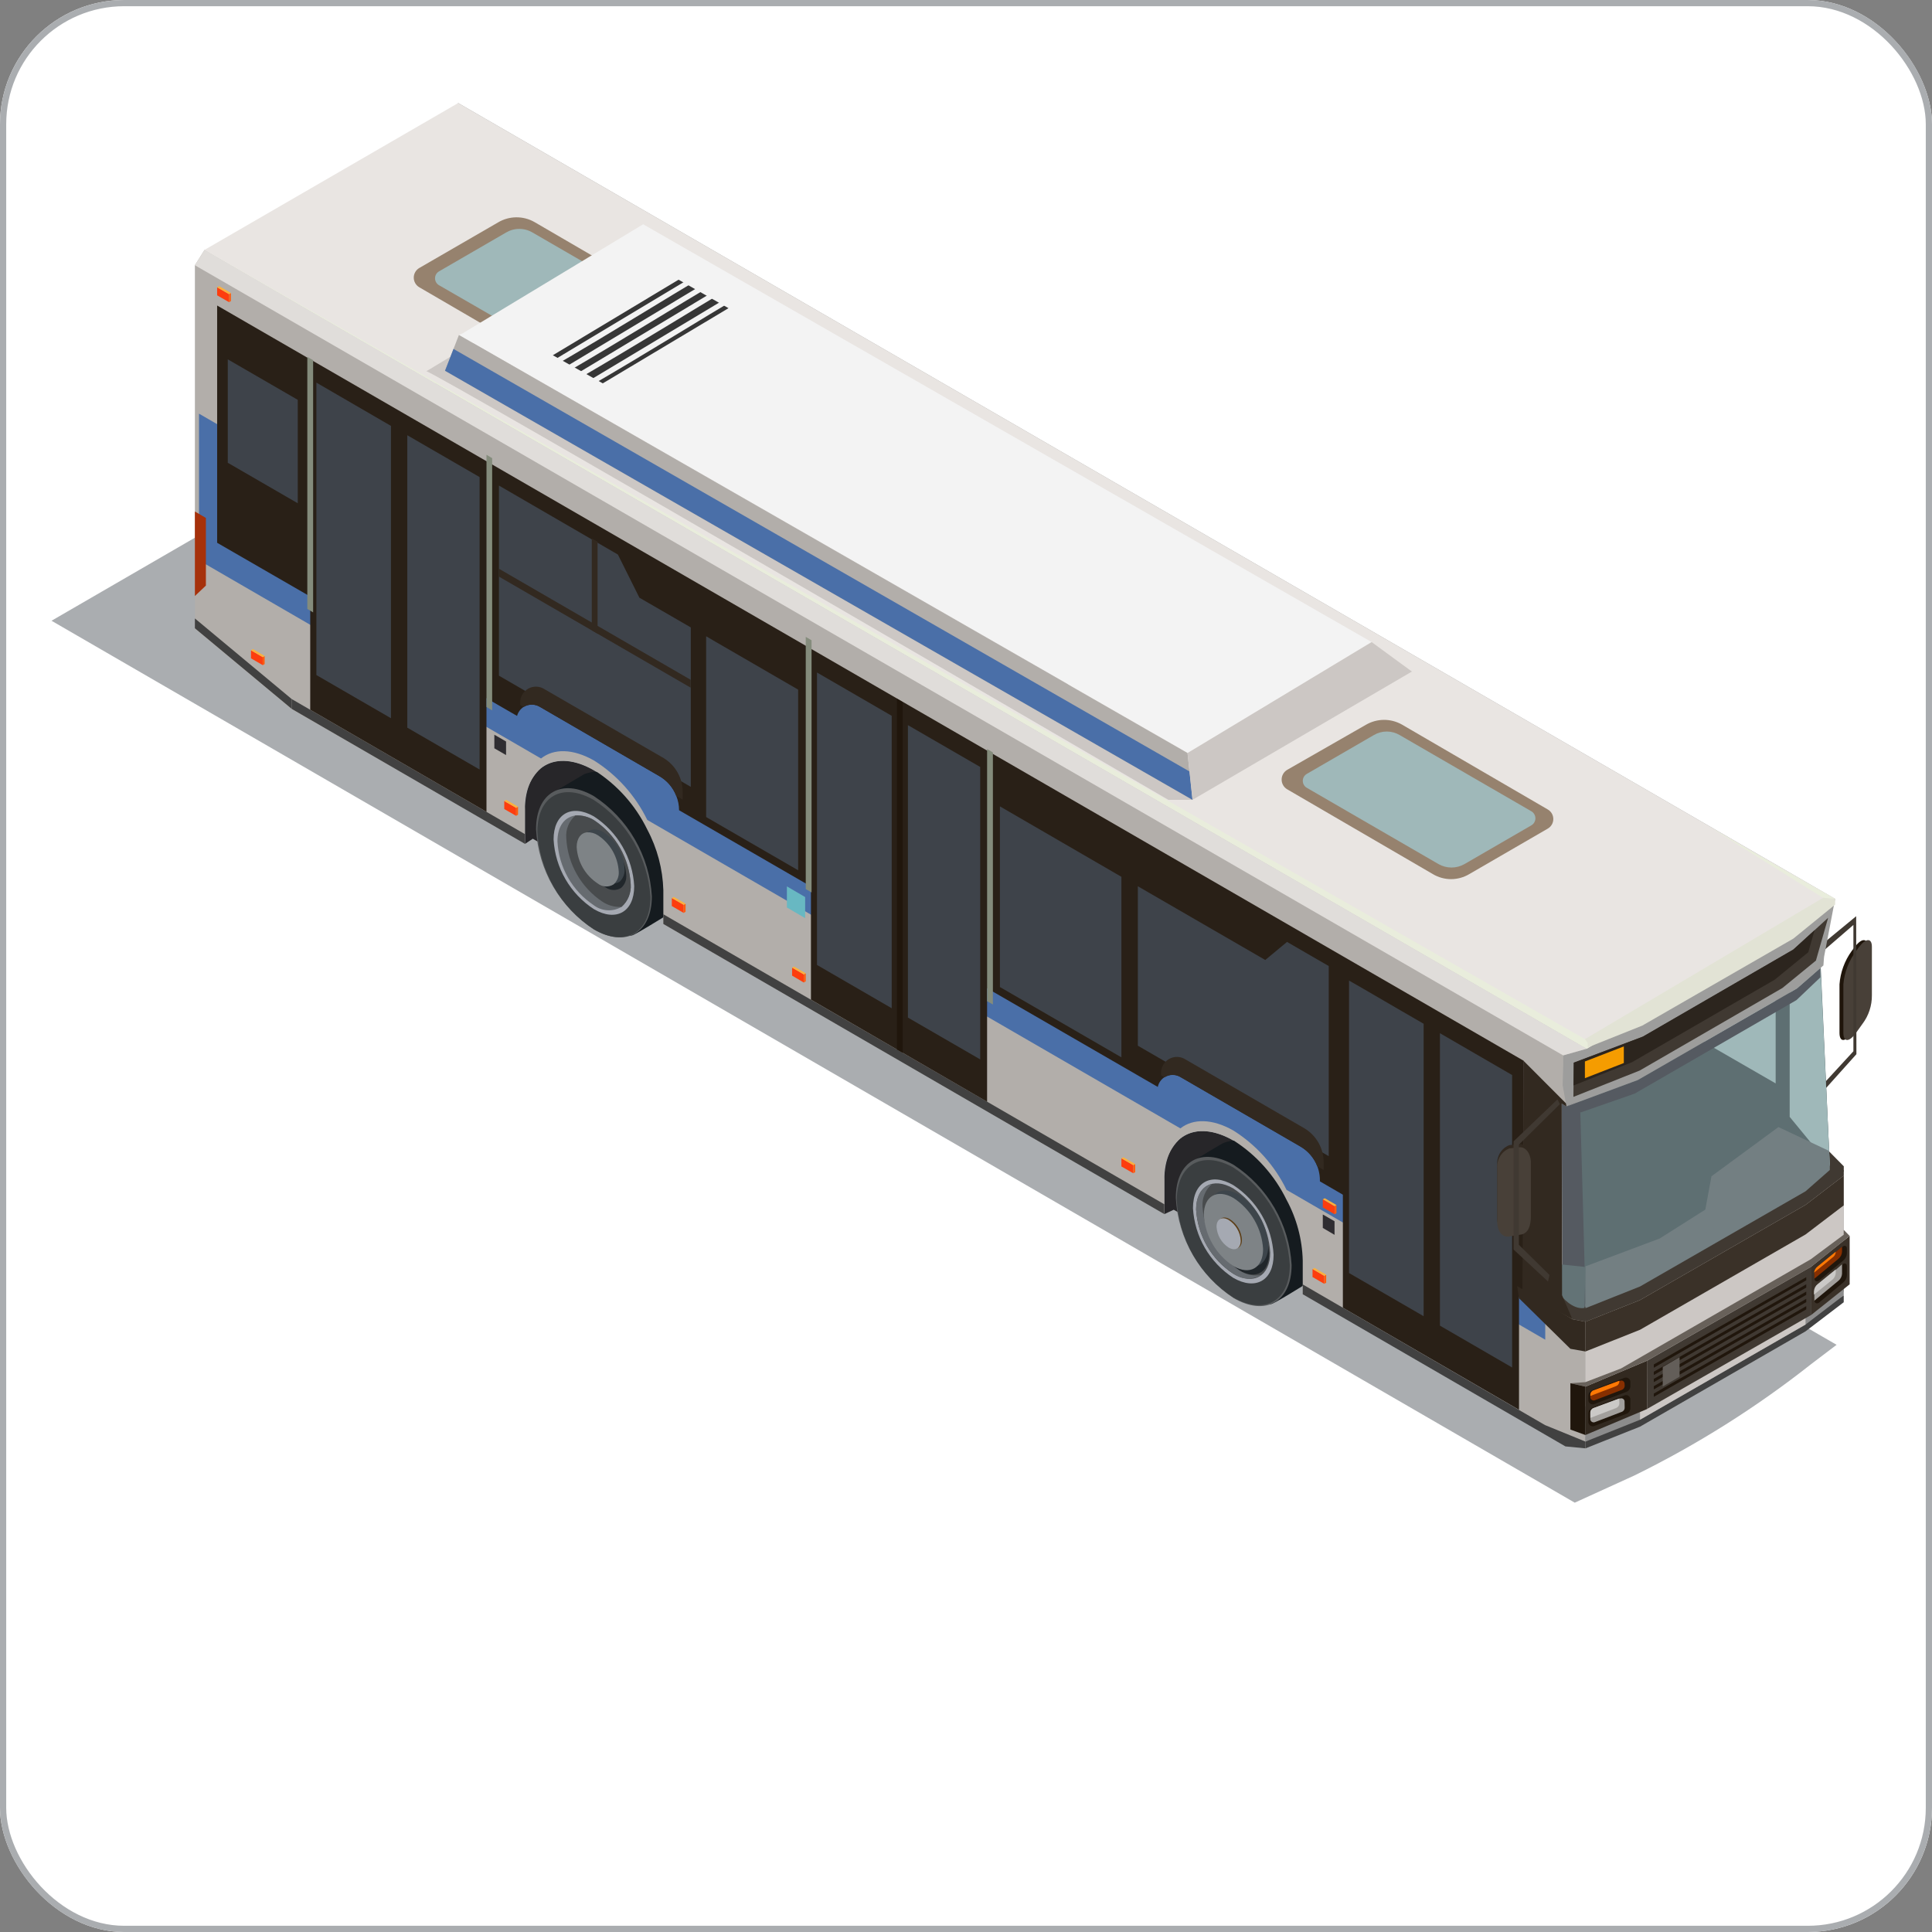 <svg width="311" height="311" viewBox="0 0 311 311" fill="none" xmlns="http://www.w3.org/2000/svg">
<rect x="0" y="0" width="311" height="311" fill="#808080" stroke="none"/>
<g clip-path="url(#clip0_39_34584)">
<path d="M311 0H0V311H311V0Z" fill="white"/>
<g clip-path="url(#clip1_39_34584)">
<path d="M298.58 152.404L298.055 153.107C296.926 154.675 296.252 156.526 296.109 158.454V166.261C296.109 167.764 297.024 167.823 298.055 166.261L299.086 164.817C300.101 163.499 300.643 161.876 300.624 160.211V152.404C300.624 150.999 299.709 150.96 298.58 152.404Z" fill="#1F150B"/>
<path d="M299.281 152.404L298.775 153.107C297.605 154.66 296.896 156.514 296.732 158.454V166.261C296.732 167.764 297.646 167.823 298.775 166.261L299.806 164.817C300.808 163.493 301.341 161.873 301.324 160.211V152.404C301.324 150.999 300.41 150.96 299.281 152.404Z" fill="#484038"/>
<path d="M290.426 179.064L298.833 169.696L298.794 147.486L292.606 152.58L293.015 153.497L298.347 148.891V169.228L289.959 178.342L290.426 179.064Z" fill="#403932"/>
<g style="mix-blend-mode:multiply">
<path d="M253.491 241.889L8.293 99.924L51.32 75.001L295.642 216.478L291.575 219.562C282.739 226.541 273.189 232.56 263.085 237.517L253.491 241.889Z" fill="#AAADB0"/>
</g>
<path d="M209.706 202.894V206.798L188.942 194.736L187.424 195.439V189.994C187.424 182.909 192.406 180.06 198.555 183.612C201.793 185.722 204.489 188.568 206.426 191.918C208.363 195.268 209.487 199.028 209.706 202.894Z" fill="#272629"/>
<path d="M193.904 190.13C194.082 193.367 195.018 196.515 196.638 199.32C198.258 202.124 200.515 204.506 203.226 206.271C205.172 207.442 203.07 210.311 204.607 209.92C205.016 209.92 209.453 207.149 209.803 206.934C210.771 206.281 211.544 205.377 212.041 204.319C212.538 203.261 212.739 202.087 212.625 200.923C212.44 197.691 211.5 194.548 209.881 191.748C208.261 188.948 206.008 186.568 203.304 184.802C202.406 184.171 201.37 183.763 200.284 183.614C199.197 183.465 198.091 183.578 197.057 183.943C196.901 183.943 192.814 186.422 192.678 186.52C190.985 187.495 193.904 187.222 193.904 190.13Z" fill="#151B1F"/>
<path d="M189.273 192.843C189.453 196.076 190.391 199.221 192.011 202.022C193.63 204.823 195.886 207.201 198.594 208.964C203.732 211.95 207.916 209.549 207.916 203.636C207.734 200.403 206.795 197.259 205.175 194.458C203.556 191.658 201.301 189.279 198.594 187.515C193.379 184.529 189.273 186.91 189.273 192.843Z" fill="#585B5D"/>
<path d="M189.428 193.233C189.619 196.368 190.541 199.413 192.119 202.125C193.698 204.837 195.889 207.139 198.516 208.847C203.537 211.755 207.624 209.432 207.624 203.655C207.444 200.5 206.526 197.432 204.944 194.699C203.361 191.966 201.159 189.645 198.516 187.925C193.496 185.114 189.428 187.456 189.428 193.233Z" fill="#3A3E40"/>
<path d="M192.036 194.483C192.164 196.734 192.819 198.923 193.948 200.873C195.078 202.823 196.649 204.478 198.536 205.705C202.117 207.773 205.016 206.115 205.016 201.997C204.892 199.747 204.241 197.558 203.115 195.608C201.989 193.658 200.42 192.002 198.536 190.774C194.955 188.686 192.036 190.286 192.036 194.483Z" fill="#A5A9B2"/>
<path d="M204.471 201.626C204.471 205.412 201.805 206.954 198.516 205.041C196.784 203.91 195.34 202.386 194.302 200.593C193.265 198.8 192.662 196.787 192.542 194.717C192.542 190.93 195.227 189.408 198.516 191.301C200.246 192.433 201.687 193.958 202.721 195.751C203.756 197.545 204.355 199.557 204.471 201.626Z" fill="#484B4D"/>
<path d="M204.296 201.782C204.296 204.826 202.155 206.036 199.528 204.514C198.142 203.611 196.988 202.393 196.16 200.958C195.331 199.524 194.852 197.914 194.76 196.259C194.76 193.233 196.901 192.023 199.528 193.546C200.912 194.447 202.064 195.662 202.893 197.093C203.721 198.524 204.202 200.13 204.296 201.782Z" fill="#21272B"/>
<path d="M204.16 200.533C204.16 203.558 202.019 204.787 199.392 203.265C198.007 202.361 196.854 201.142 196.025 199.708C195.197 198.274 194.717 196.664 194.624 195.009C194.624 191.984 196.745 190.755 199.392 192.277C200.776 193.182 201.928 194.401 202.757 195.835C203.585 197.269 204.065 198.878 204.16 200.533Z" fill="#3D454B"/>
<path d="M195.111 190.579C194.593 191.02 194.184 191.576 193.917 192.203C193.65 192.829 193.533 193.51 193.573 194.19C193.689 196.258 194.289 198.271 195.323 200.064C196.358 201.858 197.798 203.382 199.528 204.514C200.557 205.203 201.814 205.463 203.031 205.236C202.342 205.657 201.543 205.86 200.738 205.818C199.932 205.777 199.158 205.492 198.516 205.002C196.784 203.871 195.34 202.347 194.302 200.554C193.265 198.761 192.662 196.748 192.542 194.678C192.542 192.433 193.515 190.969 195.111 190.579Z" fill="#666B70"/>
<path d="M203.323 201.079C203.323 204.124 201.182 205.334 198.555 203.812C197.169 202.909 196.015 201.69 195.186 200.256C194.358 198.821 193.879 197.211 193.787 195.556C193.787 192.531 195.928 191.321 198.555 192.843C199.939 193.744 201.091 194.959 201.919 196.39C202.748 197.821 203.229 199.427 203.323 201.079Z" fill="#7E8386"/>
<path d="M199.917 199.596C199.917 200.825 199.061 201.333 197.971 200.708C197.408 200.34 196.938 199.845 196.6 199.262C196.262 198.679 196.066 198.025 196.025 197.352C196.025 196.122 196.901 195.634 197.971 196.259C198.538 196.619 199.01 197.11 199.348 197.69C199.687 198.271 199.882 198.924 199.917 199.596Z" fill="#5C3E17"/>
<path d="M199.723 199.713C199.723 200.943 198.867 201.45 197.777 200.826C197.213 200.457 196.744 199.962 196.406 199.379C196.068 198.796 195.871 198.142 195.831 197.469C195.831 196.239 196.707 195.751 197.777 196.376C198.343 196.736 198.815 197.227 199.154 197.807C199.492 198.388 199.687 199.041 199.723 199.713Z" fill="#A5A9B2"/>
<path d="M106.781 143.29V147.193L85.764 135.015L84.499 135.854V130.389C84.499 123.305 89.481 120.455 95.63 124.027C98.868 126.132 101.566 128.974 103.503 132.321C105.441 135.668 106.564 139.426 106.781 143.29Z" fill="#272629"/>
<path d="M90.979 130.799C91.16 134.032 92.098 137.177 93.718 139.978C95.337 142.779 97.593 145.157 100.301 146.92C102.247 148.091 100.145 150.96 101.683 150.589C102.091 150.589 106.528 147.798 106.878 147.603C107.83 146.939 108.587 146.031 109.069 144.974C109.552 143.916 109.743 142.748 109.622 141.592C109.44 138.359 108.502 135.215 106.882 132.415C105.263 129.614 103.008 127.235 100.301 125.471C99.41 124.84 98.383 124.431 97.303 124.278C96.223 124.125 95.123 124.233 94.093 124.593L89.715 127.169C88.08 128.164 90.979 127.833 90.979 130.799Z" fill="#151B1F"/>
<path d="M86.29 133.492C86.465 136.726 87.401 139.873 89.022 142.675C90.642 145.476 92.9 147.854 95.611 149.613C100.748 152.599 104.932 150.218 104.932 144.285C104.747 141.053 103.807 137.911 102.188 135.11C100.569 132.31 98.316 129.931 95.611 128.164C90.454 125.178 86.29 127.579 86.29 133.492Z" fill="#585B5D"/>
<path d="M86.504 133.883C86.683 137.038 87.602 140.106 89.184 142.839C90.766 145.572 92.968 147.893 95.611 149.613C100.632 152.521 104.699 150.179 104.699 144.402C104.508 141.268 103.586 138.223 102.008 135.511C100.429 132.799 98.238 130.497 95.611 128.789C90.59 125.881 86.504 128.106 86.504 133.883Z" fill="#3A3E40"/>
<path d="M89.111 135.132C89.237 137.383 89.892 139.573 91.021 141.523C92.151 143.474 93.723 145.129 95.611 146.354C99.192 148.442 102.091 146.783 102.091 142.646C101.967 140.396 101.316 138.207 100.19 136.257C99.064 134.307 97.495 132.651 95.611 131.424C91.972 129.355 89.111 131.014 89.111 135.132Z" fill="#A5A9B2"/>
<path d="M101.527 142.353C101.578 143.032 101.47 143.713 101.214 144.343C100.957 144.973 100.558 145.534 100.048 145.983C99.359 146.388 98.565 146.578 97.768 146.529C96.972 146.48 96.207 146.195 95.572 145.71C93.866 144.576 92.449 143.057 91.435 141.274C90.421 139.491 89.838 137.494 89.734 135.444C89.734 132.965 90.882 131.541 92.614 131.268C93.691 131.206 94.76 131.486 95.669 132.068C97.377 133.206 98.797 134.728 99.814 136.514C100.831 138.3 101.417 140.299 101.527 142.353Z" fill="#666B70"/>
<path d="M101.527 142.353C101.578 143.032 101.471 143.713 101.214 144.343C100.957 144.973 100.558 145.534 100.048 145.983C98.968 146.049 97.896 145.761 96.993 145.163C95.285 144.031 93.867 142.512 92.853 140.729C91.839 138.945 91.257 136.948 91.155 134.898C91.096 134.218 91.2 133.535 91.457 132.903C91.714 132.272 92.117 131.711 92.634 131.268C93.71 131.206 94.779 131.486 95.689 132.068C97.393 133.208 98.809 134.731 99.822 136.517C100.836 138.303 101.42 140.301 101.527 142.353Z" fill="#484B4D"/>
<path d="M100.807 140.87C100.843 141.257 100.786 141.647 100.641 142.007C100.495 142.367 100.265 142.686 99.97 142.939C99.58 143.174 99.129 143.287 98.675 143.262C98.22 143.238 97.784 143.078 97.421 142.802C96.441 142.16 95.625 141.295 95.04 140.278C94.455 139.261 94.117 138.119 94.054 136.947C94.054 135.522 94.716 134.663 95.689 134.546C96.308 134.511 96.921 134.675 97.44 135.015C98.423 135.655 99.24 136.519 99.825 137.536C100.41 138.554 100.747 139.697 100.807 140.87Z" fill="#21272B"/>
<path d="M100.534 139.835C100.572 140.22 100.521 140.608 100.386 140.97C100.251 141.332 100.036 141.658 99.756 141.924C99.364 142.156 98.912 142.266 98.457 142.238C98.003 142.21 97.567 142.046 97.207 141.768C96.224 141.128 95.407 140.264 94.822 139.246C94.237 138.228 93.9 137.086 93.84 135.913C93.84 134.507 94.502 133.649 95.494 133.531C96.108 133.487 96.718 133.652 97.226 134C98.193 134.647 98.996 135.511 99.57 136.524C100.145 137.537 100.475 138.671 100.534 139.835Z" fill="#3D454B"/>
<path d="M99.6 140.304C99.63 140.69 99.57 141.078 99.425 141.437C99.28 141.796 99.053 142.116 98.763 142.373C98.373 142.61 97.92 142.723 97.464 142.695C97.009 142.667 96.573 142.5 96.214 142.216C95.233 141.574 94.415 140.71 93.827 139.693C93.239 138.676 92.897 137.535 92.828 136.361C92.828 134.956 93.49 134.097 94.482 133.98C95.101 133.947 95.714 134.111 96.234 134.449C97.213 135.092 98.028 135.957 98.612 136.974C99.197 137.991 99.536 139.132 99.6 140.304Z" fill="#7E8386"/>
<path d="M296.79 187.73V207.852L295.253 209.589L255.204 229.203L250.514 183.124L228.232 170.223V171.804L135.504 118.113V116.532L125.307 110.638V112.2L87.769 90.477L69.437 75.801L72.181 19.065L73.757 16.587L295.408 144.695L293.618 154.063L293.034 155.82L294.552 187.652L296.79 187.73Z" fill="#9D9D9C"/>
<path d="M253.744 211.287L255.223 211.931V233.223L209.706 208.339V202.894C209.618 199.48 208.724 196.136 207.098 193.136C205.188 189.217 202.23 185.906 198.555 183.573C195.13 181.621 192.036 181.621 190.012 183.241C189.1 184.085 188.393 185.127 187.944 186.287C187.496 187.447 187.318 188.695 187.424 189.935V195.4L106.781 148.755V143.29C106.682 139.88 105.796 136.54 104.193 133.531C102.284 129.605 99.318 126.293 95.63 123.968C92.186 122.017 89.131 122.017 87.088 123.617C86.175 124.465 85.468 125.51 85.019 126.674C84.571 127.837 84.393 129.088 84.499 130.331V135.795L46.941 114.171L31.373 101.212V42.7L32.93 40.222L255.437 168.818L251.643 169.872V171.375L251.545 174.673L252.168 178.205L253.744 211.287Z" fill="#B2AEAA"/>
<path d="M248.743 192.062V215.658L207.098 191.535C205.192 187.619 202.233 184.314 198.555 181.992C195.13 180.04 192.036 180.04 190.012 181.64L104.193 131.99C102.284 128.063 99.318 124.751 95.63 122.426C92.186 120.475 89.131 120.475 87.088 122.095L32.035 90.204V66.589L248.743 192.062Z" fill="#4A6FA8"/>
<path d="M31.373 42.7L251.623 169.891L255.418 168.818L32.93 40.222L31.373 42.7Z" fill="#E0DDDA"/>
<path d="M33.144 94.264L31.373 95.942V82.339L33.144 83.373V94.264Z" fill="#A6310B"/>
<path d="M212.469 190.169V190.033C212.476 188.915 212.186 187.816 211.628 186.849C211.071 185.881 210.266 185.081 209.297 184.529L190.09 173.404C189.695 173.15 189.236 173.015 188.767 173.015C188.298 173.015 187.838 173.15 187.443 173.404C187.17 173.58 186.935 173.808 186.751 174.077C186.567 174.345 186.439 174.647 186.373 174.966L109.311 130.428C109.311 129.639 109.159 128.857 108.863 128.125C108.344 126.773 107.375 125.642 106.119 124.925L86.932 113.8C86.534 113.555 86.076 113.425 85.608 113.425C85.141 113.425 84.683 113.555 84.285 113.8C83.768 114.133 83.393 114.648 83.234 115.244L34.954 87.374V49.18L245.299 170.77V209.198L212.469 190.169Z" fill="#292017"/>
<path d="M213.89 155.507V186.11L183.162 168.33V142.665L203.673 154.532L207.176 151.624L213.89 155.507Z" fill="#3E434A"/>
<path d="M160.958 129.804L180.516 141.143V170.204L160.958 158.884V129.804Z" fill="#3E434A"/>
<path d="M111.198 100.997V126.662L80.315 108.765V78.162L99.464 89.267L102.928 96.215L111.198 100.997Z" fill="#3E434A"/>
<path d="M109.895 127.637V128.711L108.863 128.125C108.344 126.773 107.375 125.642 106.119 124.925L86.932 113.8C86.534 113.555 86.076 113.425 85.608 113.425C85.141 113.425 84.683 113.555 84.285 113.8L83.74 113.488V113.136C83.728 112.676 83.841 112.22 84.067 111.819C84.293 111.418 84.624 111.086 85.025 110.859C85.425 110.633 85.879 110.52 86.338 110.532C86.798 110.545 87.245 110.683 87.632 110.931L106.839 122.036C107.794 122.618 108.579 123.443 109.116 124.426C109.652 125.409 109.921 126.517 109.895 127.637Z" fill="#322920"/>
<path d="M213.073 187.242V188.335L212.041 187.73C211.514 186.387 210.546 185.265 209.297 184.548L190.09 173.424C189.695 173.17 189.236 173.035 188.767 173.035C188.298 173.035 187.838 173.17 187.444 173.424L186.899 173.092V172.721C186.893 172.263 187.01 171.812 187.238 171.414C187.466 171.017 187.796 170.688 188.194 170.463C188.592 170.238 189.043 170.124 189.499 170.133C189.956 170.142 190.402 170.274 190.791 170.516L209.998 181.64C210.956 182.22 211.745 183.044 212.285 184.027C212.825 185.011 213.097 186.119 213.073 187.242Z" fill="#322920"/>
<path d="M47.933 64.364L36.666 57.845V74.493L47.933 81.012V64.364Z" fill="#3E434A"/>
<path d="M128.479 111.009V140.089L113.67 131.521V102.422L115.266 103.358L119.722 105.935L127.059 110.189L128.479 111.009Z" fill="#3E434A"/>
<path d="M244.52 171.277L216.167 154.863V210.506L244.52 226.939V171.277Z" fill="#292017"/>
<path d="M46.96 112.531L84.499 134.273V135.834L46.96 114.112V112.531Z" fill="#414141"/>
<path d="M106.781 147.174L187.424 193.858V195.439L106.781 148.735V147.174Z" fill="#414141"/>
<path d="M255.204 232.052V233.145L251.993 232.833L209.706 208.339V206.759L248.704 229.398L255.204 232.052Z" fill="#414141"/>
<path d="M296.79 209.628L290.641 214.312L264 229.652L255.223 233.145L255.204 232.052L260.477 228.969L291.516 211.618L296.79 208.515V209.628Z" fill="#414141"/>
<path d="M31.373 101.134L46.961 114.112V112.531L31.373 99.553V101.134Z" fill="#414141"/>
<path d="M229.166 164.797V211.872L217.159 204.924V157.849L219.378 159.118L225.585 162.729L229.166 164.797Z" fill="#3E434A"/>
<path d="M231.793 213.394L243.411 220.128V173.053L231.793 166.32V213.394Z" fill="#3E434A"/>
<path d="M158.895 121.685L130.542 105.271V160.914L158.895 177.347V121.685Z" fill="#292017"/>
<path d="M143.541 115.225V162.299L131.515 155.332V108.257L143.541 115.225Z" fill="#3E434A"/>
<path d="M146.149 163.802L157.786 170.535V123.461L146.149 116.728V163.802Z" fill="#3E434A"/>
<path d="M78.311 75.04L49.938 58.606V114.249L78.311 130.682V75.04Z" fill="#292017"/>
<path d="M50.93 108.667L62.937 115.615V68.56L50.93 61.593V108.667Z" fill="#3E434A"/>
<path d="M65.564 117.137L77.202 123.871V76.796L65.564 70.063V117.137Z" fill="#3E434A"/>
<path d="M81.463 121.548L79.576 120.455V118.269L81.463 119.362V121.548Z" fill="#2F2D31"/>
<path d="M129.608 147.798L126.669 146.081V142.685L129.608 144.402V147.798Z" fill="#68B8C2"/>
<path d="M214.824 198.776L212.936 197.664V195.497L214.824 196.59V198.776Z" fill="#2F2D31"/>
<path d="M158.896 161.167L159.83 161.694V121.119L158.896 120.572V161.167Z" fill="#848C7C"/>
<path d="M144.378 168.955L145.312 169.481V113.019L144.378 112.473V168.955Z" fill="#20160C"/>
<path d="M129.705 143.114L130.639 143.661V103.066L129.705 102.519V143.114Z" fill="#848C7C"/>
<path d="M78.311 113.8L79.225 114.346V73.751L78.311 73.205V113.8Z" fill="#848C7C"/>
<path d="M49.471 98.03L50.405 98.577V57.982L49.471 57.455V98.03Z" fill="#848C7C"/>
<path d="M95.261 101.465L96.195 102.012V87.198L95.261 86.672V101.465Z" fill="#322920"/>
<path d="M111.179 110.697L80.315 92.819V91.551L111.179 109.428V110.697Z" fill="#322920"/>
<path d="M255.418 168.818L32.93 40.221L73.757 16.587L295.408 144.695L255.418 168.818Z" fill="#E9E5E2"/>
<path d="M296.79 202.192V207.852L255.204 232.052V226.393L271.433 216.966L282.234 210.681L296.79 202.192Z" fill="#8C8C8C"/>
<path d="M296.79 208.515L290.641 213.219L264 228.539L255.223 232.052L255.204 231.33L260.477 227.876L291.516 210.525L296.79 207.598V208.515Z" fill="#8C8C8C"/>
<path d="M255.204 211.95L296.79 187.73L294.552 187.652L253.744 211.286L255.204 211.95Z" fill="#5E5E5E"/>
<path d="M296.79 187.73V202.192L278.283 217.083L255.204 226.393V211.931L253.744 211.286L255.204 210.428L294.552 187.652L296.79 187.73Z" fill="#CCC7C4"/>
<path d="M264 209.276V228.539L290.641 213.219V193.956L264 209.276Z" fill="#CCC7C4"/>
<path d="M296.79 187.73V188.569L255.204 212.77V210.428L294.552 187.652L296.79 187.73Z" fill="#403932"/>
<path d="M296.79 187.73L294.358 185.271L294.474 187.652L256.877 209.471C256.003 209.977 254.979 210.156 253.985 209.977C252.992 209.799 252.093 209.274 251.448 208.496L252.246 211.052L253.122 212.36L255.204 212.77L255.359 211.852L296.79 187.73Z" fill="#403932"/>
<path d="M294.552 187.652L256.741 209.901C256.26 210.115 255.747 210.247 255.223 210.291C254.546 210.328 253.87 210.206 253.249 209.935C252.627 209.664 252.077 209.251 251.643 208.73L252.168 178.108L254.348 177.113L260.847 174.107C265.42 171.999 269.857 169.677 274.197 167.159C278.193 164.856 282.085 162.377 285.873 159.723C287.118 158.864 288.344 157.967 289.551 157.069L293.034 154.473L294.552 187.652Z" fill="#5E6F72"/>
<path d="M288.091 179.786L294.552 187.652L292.995 154.473L288.091 158.142V179.786Z" fill="#9FB8B9"/>
<path d="M285.834 159.723V174.4L274.158 167.666V167.159C278.18 164.856 282.072 162.377 285.834 159.723Z" fill="#9FB8B9"/>
<path d="M255.223 210.291C254.547 210.328 253.87 210.206 253.249 209.935C252.627 209.664 252.077 209.251 251.643 208.73L251.506 208.574L251.39 177.659L252.168 178.108L254.348 177.113C254.358 177.314 254.358 177.516 254.348 177.718C254.348 177.718 255.243 208.339 255.223 210.291Z" fill="#555A61"/>
<path d="M254.464 179.064L263.144 176.039L289.181 160.992L293.034 157.323V155.82L289.259 159.118L263.649 173.853L252.168 178.108L254.464 179.064Z" fill="#555A61"/>
<path d="M80.16 35.811L67.51 43.13C67.235 43.286 67.007 43.513 66.847 43.788C66.688 44.062 66.604 44.374 66.604 44.691C66.604 45.008 66.688 45.32 66.847 45.594C67.007 45.868 67.235 46.096 67.51 46.252L90.979 59.914C91.867 60.428 92.874 60.699 93.898 60.699C94.923 60.699 95.93 60.428 96.817 59.914L109.486 52.517C109.761 52.36 109.99 52.133 110.149 51.859C110.308 51.585 110.392 51.273 110.392 50.956C110.392 50.639 110.308 50.327 110.149 50.053C109.99 49.778 109.761 49.551 109.486 49.395L86.017 35.733C85.12 35.227 84.106 34.968 83.078 34.982C82.049 34.995 81.043 35.281 80.16 35.811Z" fill="#96826E"/>
<path d="M81.463 37.431L70.682 43.676C70.484 43.788 70.319 43.951 70.204 44.148C70.089 44.346 70.029 44.57 70.029 44.798C70.029 45.027 70.089 45.251 70.204 45.448C70.319 45.645 70.484 45.808 70.682 45.92L91.972 58.197C92.602 58.571 93.321 58.769 94.054 58.769C94.787 58.769 95.506 58.571 96.136 58.197L106.937 51.951C107.13 51.835 107.29 51.671 107.402 51.474C107.513 51.277 107.571 51.055 107.571 50.829C107.571 50.603 107.513 50.381 107.402 50.184C107.29 49.987 107.13 49.823 106.937 49.707L85.725 37.431C85.08 37.048 84.344 36.846 83.594 36.846C82.844 36.846 82.109 37.048 81.463 37.431Z" fill="#9FB8B9"/>
<path d="M155.684 93.951L168.334 86.632C168.609 86.479 168.839 86.254 168.999 85.981C169.158 85.708 169.243 85.397 169.243 85.081C169.243 84.765 169.158 84.454 168.999 84.181C168.839 83.908 168.609 83.683 168.334 83.529L144.865 69.868C143.977 69.354 142.97 69.083 141.946 69.083C140.921 69.083 139.914 69.354 139.027 69.868L126.377 77.186C126.102 77.343 125.873 77.57 125.714 77.844C125.555 78.119 125.471 78.43 125.471 78.748C125.471 79.065 125.555 79.377 125.714 79.651C125.873 79.925 126.102 80.152 126.377 80.309L149.846 93.971C150.73 94.498 151.74 94.774 152.768 94.77C153.796 94.767 154.804 94.484 155.684 93.951Z" fill="#96826E"/>
<path d="M154.381 92.332L165.181 86.086C165.374 85.97 165.535 85.806 165.646 85.609C165.757 85.412 165.815 85.19 165.815 84.964C165.815 84.738 165.757 84.516 165.646 84.319C165.535 84.122 165.374 83.958 165.181 83.842L143.969 71.566C143.339 71.191 142.62 70.994 141.887 70.994C141.154 70.994 140.435 71.191 139.805 71.566L128.946 77.811C128.753 77.927 128.592 78.091 128.481 78.288C128.37 78.485 128.312 78.707 128.312 78.933C128.312 79.159 128.37 79.382 128.481 79.578C128.592 79.775 128.753 79.939 128.946 80.055L150.158 92.332C150.798 92.707 151.527 92.905 152.269 92.905C153.011 92.905 153.74 92.707 154.381 92.332Z" fill="#9FB8B9"/>
<path d="M219.845 116.688L207.196 123.929C206.925 124.09 206.701 124.318 206.546 124.592C206.39 124.866 206.309 125.175 206.309 125.491C206.309 125.806 206.39 126.115 206.546 126.389C206.701 126.663 206.925 126.891 207.196 127.052L230.664 140.714C231.548 141.239 232.556 141.517 233.583 141.517C234.611 141.517 235.619 141.239 236.503 140.714L249.132 133.395C249.408 133.241 249.637 133.016 249.797 132.743C249.957 132.47 250.041 132.16 250.041 131.843C250.041 131.527 249.957 131.216 249.797 130.943C249.637 130.671 249.408 130.446 249.132 130.292L225.663 116.63C224.773 116.129 223.767 115.87 222.746 115.88C221.725 115.891 220.725 116.169 219.845 116.688Z" fill="#96826E"/>
<path d="M221.148 118.328L210.367 124.573C210.169 124.685 210.004 124.848 209.889 125.046C209.774 125.243 209.714 125.467 209.714 125.695C209.714 125.924 209.774 126.148 209.889 126.345C210.004 126.543 210.169 126.706 210.367 126.818L231.56 139.094C232.197 139.458 232.918 139.65 233.652 139.65C234.385 139.65 235.106 139.458 235.744 139.094L246.524 132.848C246.718 132.732 246.878 132.568 246.989 132.371C247.101 132.175 247.159 131.952 247.159 131.726C247.159 131.5 247.101 131.278 246.989 131.081C246.878 130.884 246.718 130.72 246.524 130.604L225.313 118.328C224.682 117.953 223.963 117.756 223.231 117.756C222.498 117.756 221.779 117.953 221.148 118.328Z" fill="#9FB8B9"/>
<path d="M32.93 40.222L255.34 167.393L293.735 144.695L275.267 133.18L295.408 144.695L255.418 168.818L32.93 40.222Z" fill="#E9EDDC"/>
<path d="M294.552 187.652L294.435 185.271L286.282 181.426L275.501 189.35L274.508 194.717L267.172 199.362L255.204 203.851V210.428L294.552 187.652Z" fill="#737F82"/>
<path d="M255.204 203.948L251.312 203.538V208.593C251.312 208.593 253.102 210.896 255.068 210.545L255.204 203.948Z" fill="#637376"/>
<path d="M182.423 188.862L180.516 187.769V186.461L182.423 187.554V188.862Z" fill="#FD3D0E"/>
<path d="M182.734 187.378V188.686L182.423 188.862V187.554L182.734 187.378Z" fill="#FD5C0E"/>
<path d="M180.827 186.285L182.734 187.378L182.423 187.554L180.516 186.461L180.827 186.285Z" fill="#FDB03B"/>
<path d="M129.394 158.162L127.506 157.049V155.761L129.394 156.854V158.162Z" fill="#FD3D0E"/>
<path d="M129.705 156.678V157.967L129.394 158.162V156.854L129.705 156.678Z" fill="#FD5C0E"/>
<path d="M127.798 155.586L129.705 156.678L129.394 156.854L127.506 155.761L127.798 155.586Z" fill="#FDB03B"/>
<path d="M213.17 206.661L211.282 205.568V204.28L213.17 205.373V206.661Z" fill="#FD3D0E"/>
<path d="M213.481 205.197V206.485L213.17 206.661V205.373L213.481 205.197Z" fill="#FD5C0E"/>
<path d="M211.594 204.104L213.481 205.197L213.17 205.373L211.282 204.28L211.594 204.104Z" fill="#FDB03B"/>
<path d="M214.824 195.458L212.936 194.365V193.058L214.824 194.17V195.458Z" fill="#FD3D0E"/>
<path d="M215.135 193.975V195.283L214.824 195.458V194.17L215.135 193.975Z" fill="#FD5C0E"/>
<path d="M213.248 192.882L215.135 193.975L214.824 194.17L212.936 193.058L213.248 192.882Z" fill="#FDB03B"/>
<path d="M110.05 146.959L108.143 145.847V144.558L110.05 145.651V146.959Z" fill="#FD3D0E"/>
<path d="M110.362 145.476V146.764L110.05 146.959V145.651L110.362 145.476Z" fill="#FD5C0E"/>
<path d="M108.455 144.383L110.362 145.476L110.05 145.651L108.143 144.558L108.455 144.383Z" fill="#FDB03B"/>
<path d="M83.079 131.326L81.171 130.233V128.945L83.079 130.038V131.326Z" fill="#FD3D0E"/>
<path d="M83.39 129.862V131.15L83.079 131.326V130.038L83.39 129.862Z" fill="#FD5C0E"/>
<path d="M81.483 128.75L83.39 129.862L83.079 130.038L81.171 128.945L81.483 128.75Z" fill="#FDB03B"/>
<path d="M42.29 107.067L40.403 105.974V104.686L42.29 105.779V107.067Z" fill="#FD3D0E"/>
<path d="M42.601 105.603V106.891L42.29 107.086V105.779L42.601 105.603Z" fill="#FD5C0E"/>
<path d="M40.714 104.49L42.602 105.603L42.29 105.779L40.403 104.686L40.714 104.49Z" fill="#FDB03B"/>
<path d="M36.861 48.633L34.954 47.54V46.252L36.861 47.345V48.633Z" fill="#FD3D0E"/>
<path d="M37.172 47.169V48.458L36.861 48.653V47.345L37.172 47.169Z" fill="#FD5C0E"/>
<path d="M35.265 46.057L37.172 47.169L36.861 47.345L34.954 46.252L35.265 46.057Z" fill="#FDB03B"/>
<path d="M255.223 223.211L265.187 219.015L265.167 226.783V226.802L255.204 230.998L255.223 223.211Z" fill="#322920"/>
<path d="M297.744 198.952V206.739L291.575 211.657L291.594 203.89L265.187 219.015L291.594 203.87L297.744 198.952Z" fill="#3A3128"/>
<path d="M297.744 198.952L291.594 203.87L265.187 218.996L255.223 223.211L252.791 222.665L255.204 222.489L260.944 220.284L291.497 202.699L296.79 198.757V197.976L297.744 198.952Z" fill="#68615A"/>
<path d="M255.223 223.211L255.204 230.998L252.791 230.12V222.665L255.223 223.211Z" fill="#20160C"/>
<path d="M291.594 203.89L291.575 211.657L265.167 226.783L265.187 219.015L291.594 203.89Z" fill="#403932"/>
<path d="M290.758 205.588V206.095L266.218 220.167V219.64L290.758 205.588Z" fill="#20160C"/>
<path d="M290.758 206.739V207.266L266.218 221.338V220.811L290.758 206.739Z" fill="#20160C"/>
<path d="M290.758 207.91V208.437L266.218 222.489V221.962L290.758 207.91Z" fill="#20160C"/>
<path d="M290.758 209.081V209.608L266.218 223.66V223.133L290.758 209.081Z" fill="#20160C"/>
<path d="M290.758 210.252V210.779L266.218 224.851V224.324L290.758 210.252Z" fill="#20160C"/>
<path d="M297.296 203.812V205.314C297.286 205.529 297.23 205.739 297.133 205.931C297.036 206.123 296.899 206.292 296.732 206.427L292.84 209.667C292.489 209.94 292.081 209.784 292.081 209.374V207.852C292.091 207.632 292.148 207.417 292.249 207.221C292.35 207.026 292.492 206.855 292.665 206.72L295.584 204.358L296.596 203.538C296.907 203.226 297.316 203.402 297.296 203.812Z" fill="#20160C"/>
<path d="M296.518 203.519V205.041C296.504 205.255 296.447 205.464 296.35 205.656C296.253 205.847 296.118 206.016 295.953 206.154L292.061 209.374V207.852C292.071 207.632 292.129 207.417 292.229 207.221C292.33 207.026 292.472 206.855 292.645 206.72L295.564 204.358L296.518 203.519Z" fill="#A29F9C"/>
<path d="M295.506 204.339V204.865C295.502 205.082 295.451 205.296 295.357 205.491C295.263 205.687 295.128 205.859 294.961 205.997L292.003 208.398V207.852C292.013 207.632 292.07 207.417 292.171 207.221C292.272 207.026 292.414 206.855 292.587 206.72L295.506 204.339Z" fill="#CBC9C7"/>
<path d="M261.762 227.603L256.624 229.554C256.527 229.59 256.424 229.604 256.321 229.595C256.218 229.586 256.118 229.554 256.029 229.502C255.939 229.45 255.863 229.378 255.804 229.293C255.746 229.208 255.707 229.11 255.69 229.008V227.505C255.698 227.293 255.771 227.089 255.9 226.921C256.029 226.752 256.208 226.629 256.41 226.568L261.509 224.617C261.604 224.581 261.707 224.566 261.808 224.574C261.91 224.582 262.009 224.612 262.098 224.662C262.187 224.712 262.264 224.781 262.324 224.865C262.383 224.948 262.424 225.043 262.443 225.143V226.568C262.466 226.793 262.411 227.019 262.287 227.208C262.163 227.396 261.977 227.536 261.762 227.603Z" fill="#20160C"/>
<path d="M261.528 226.568C261.534 226.73 261.486 226.89 261.39 227.021C261.295 227.152 261.158 227.247 261.003 227.29L256.721 228.93C256.648 228.957 256.569 228.967 256.49 228.96C256.412 228.954 256.336 228.93 256.267 228.891C256.199 228.852 256.14 228.799 256.094 228.735C256.048 228.671 256.016 228.597 256.001 228.52V227.368C256.006 227.206 256.061 227.049 256.159 226.92C256.256 226.791 256.392 226.695 256.546 226.646L260.652 225.124H260.808C260.881 225.097 260.959 225.087 261.036 225.093C261.113 225.1 261.188 225.124 261.255 225.163C261.322 225.202 261.379 225.256 261.423 225.32C261.467 225.384 261.496 225.457 261.509 225.534L261.528 226.568Z" fill="#A29F9C"/>
<path d="M260.672 225.924C260.666 226.088 260.61 226.247 260.513 226.379C260.416 226.511 260.281 226.611 260.127 226.666L256.001 228.247V227.368C256.006 227.206 256.061 227.049 256.159 226.92C256.256 226.791 256.392 226.695 256.546 226.646L260.652 225.124L260.672 225.924Z" fill="#CBC9C7"/>
<path d="M297.296 200.962V201.782C297.286 201.997 297.23 202.207 297.133 202.399C297.036 202.59 296.899 202.759 296.732 202.894L292.84 206.134C292.489 206.407 292.081 206.251 292.081 205.841V205.002C292.088 204.782 292.144 204.566 292.245 204.37C292.346 204.174 292.49 204.003 292.665 203.87L295.584 201.489L296.596 200.689C296.907 200.396 297.316 200.552 297.296 200.962Z" fill="#20160C"/>
<path d="M296.518 200.689V201.509C296.504 201.723 296.447 201.932 296.35 202.123C296.253 202.314 296.118 202.484 295.953 202.621L292.061 205.841V205.002C292.069 204.782 292.125 204.566 292.226 204.37C292.327 204.174 292.47 204.003 292.645 203.87L295.564 201.489L296.518 200.689Z" fill="#872F00"/>
<path d="M295.506 201.489C295.502 201.681 295.45 201.87 295.355 202.037C295.26 202.204 295.124 202.344 294.961 202.445L292.003 204.865V205.002C292.01 204.782 292.066 204.566 292.167 204.37C292.268 204.174 292.412 204.003 292.587 203.87L295.506 201.489Z" fill="#FF7904"/>
<path d="M261.762 224.07L256.624 226.022C256.527 226.058 256.424 226.072 256.321 226.063C256.218 226.053 256.118 226.022 256.029 225.969C255.939 225.917 255.863 225.846 255.804 225.76C255.746 225.675 255.707 225.578 255.69 225.475V224.675C255.698 224.463 255.771 224.259 255.9 224.091C256.029 223.923 256.208 223.799 256.41 223.738L261.509 221.787C261.606 221.754 261.709 221.743 261.811 221.753C261.912 221.764 262.011 221.796 262.099 221.848C262.187 221.9 262.264 221.97 262.323 222.053C262.382 222.137 262.423 222.232 262.443 222.333V223.055C262.462 223.277 262.404 223.498 262.281 223.683C262.157 223.868 261.974 224.004 261.762 224.07Z" fill="#20160C"/>
<path d="M261.528 223.036C261.534 223.198 261.486 223.357 261.39 223.488C261.295 223.619 261.158 223.714 261.003 223.758L256.721 225.397C256.648 225.424 256.569 225.434 256.49 225.428C256.412 225.421 256.336 225.397 256.267 225.358C256.199 225.32 256.14 225.266 256.094 225.202C256.048 225.138 256.016 225.065 256.001 224.987V224.519C256.006 224.357 256.061 224.2 256.159 224.071C256.256 223.941 256.392 223.845 256.546 223.797L260.652 222.274H260.808C260.881 222.244 260.959 222.23 261.038 222.235C261.116 222.24 261.193 222.263 261.261 222.303C261.329 222.343 261.387 222.398 261.43 222.464C261.473 222.531 261.5 222.606 261.509 222.684L261.528 223.036Z" fill="#872F00"/>
<path d="M260.672 222.392C260.666 222.556 260.61 222.714 260.513 222.846C260.416 222.979 260.281 223.079 260.127 223.133L256.001 224.714V224.519C256.006 224.357 256.061 224.2 256.159 224.071C256.256 223.941 256.392 223.845 256.546 223.797L260.652 222.274L260.672 222.392Z" fill="#FF7904"/>
<path d="M295.409 145.612L288.675 151.097L264.37 165.09L255.593 168.603L255.574 167.881L255.126 167.276L293.482 144.519L295.409 144.695V145.612Z" fill="#E2E3D5"/>
<path d="M296.79 189.252L290.641 193.956L264 209.276L255.223 212.77L255.204 212.048L260.477 208.593L291.516 191.262L296.79 188.335V189.252Z" fill="#403932"/>
<path d="M296.79 194.034L290.641 198.718L264 214.058L255.223 217.551L255.204 212.77L264 209.276L290.641 193.956L296.79 189.252V194.034Z" fill="#3A3128"/>
<path d="M294.552 188.335L290.641 191.77L264 207.09L255.223 210.584L255.204 209.862L260.477 206.407L291.516 189.076L294.552 187.417V188.335Z" fill="#737F82"/>
<path d="M293.521 155.41L289.259 159.118L263.649 173.853L252.168 178.108L255.204 176.527L260.263 173.209L290.115 156.522L293.618 154.063L293.521 155.41Z" fill="#9D9D9C"/>
<path d="M288.675 152.853L264.467 166.866L253.335 171.062L253.277 176.566L263.941 172.331L286.924 159.04L292.314 154.629L294.28 147.74L288.675 152.853Z" fill="#403932"/>
<path d="M253.336 171.062L253.297 174.732L262.715 170.984L285.698 157.693L291.088 153.283L292.1 149.73L288.675 152.853L264.467 166.866L253.336 171.062Z" fill="#2C251E"/>
<path d="M253.121 212.36L245.065 207.91L245.318 170.828L252.071 177.6L252.168 178.108L251.389 177.659L251.448 208.496L253.121 212.36Z" fill="#322920"/>
<path d="M270.363 221.611L267.658 223.192V220.05L270.363 218.469V221.611Z" fill="#635E59"/>
<path d="M261.392 171.121L255.126 173.56V170.867L261.392 168.447V171.121Z" fill="#F59C00"/>
<path d="M244.228 207.032L244.52 208.984L252.791 217.122L255.223 217.551L255.204 212.77L253.122 212.36L244.228 207.032Z" fill="#322920"/>
<path d="M68.62 59.758L69.223 59.407L98.277 41.841L191.958 128.75H188.066C188.066 128.75 69.165 59.407 68.62 59.758Z" fill="#CCC7C4"/>
<path d="M73.874 53.922L74.458 53.669L103.531 36.103L220.798 103.358L191.219 121.216C191.219 121.216 73.894 53.864 73.874 53.922Z" fill="#F3F3F3"/>
<path d="M73.874 53.922L71.636 59.68L191.958 128.75L191.16 121.216L73.874 53.922Z" fill="#B2AEAA"/>
<path d="M72.998 56.167L71.636 59.68L191.958 128.75L191.472 124.183L72.998 56.167Z" fill="#4A6FA8"/>
<path d="M191.16 121.216L191.958 128.75L227.278 108.101L220.798 103.358L191.16 121.216Z" fill="#CCC7C4"/>
<path d="M117.27 49.609L109.233 45.023L88.994 57.182L97.031 61.71L117.27 49.609Z" fill="#363636"/>
<path d="M94.093 62.666L93.353 62.158L117.873 47.443L118.224 47.794L117.99 47.931L118.379 48.145C114.507 50.351 104.212 56.811 94.093 62.666Z" fill="#F3F3F3"/>
<path d="M92.244 61.475L91.505 60.968L116.005 46.252L116.375 46.603L116.141 46.76L116.511 46.955C112.639 49.219 102.364 55.62 92.244 61.475Z" fill="#F3F3F3"/>
<path d="M90.376 60.421L89.656 59.895L114.157 45.179L114.526 45.55L114.293 45.686L114.663 45.901C110.79 48.106 100.496 54.547 90.376 60.421Z" fill="#F3F3F3"/>
<path d="M88.528 59.289L87.788 58.782L112.308 44.066L112.658 44.418L112.425 44.574L112.794 44.769C108.922 46.974 98.647 53.434 88.528 59.289Z" fill="#F3F3F3"/>
<path d="M244.345 184.197L242.963 184.334C242.347 184.575 241.825 185.009 241.474 185.572C241.124 186.134 240.964 186.795 241.017 187.456V196.141C241.017 197.644 241.912 198.679 242.963 198.464L244.909 198.132C246.038 197.898 246.427 196.688 246.427 195.185V186.5C246.369 184.997 245.474 183.963 244.345 184.197Z" fill="#322920"/>
<path d="M244.345 184.724L242.963 184.861C242.349 185.111 241.83 185.55 241.48 186.114C241.131 186.679 240.969 187.34 241.017 188.003V196.727C241.017 198.23 241.912 199.264 242.963 199.03L244.909 198.718C246.038 198.483 246.427 197.273 246.427 195.771V187.047C246.369 185.544 245.474 184.431 244.345 184.724Z" fill="#484038"/>
<path d="M243.644 201.138L249.19 206.29L249.424 205.236L244.501 200.377V184.256L251.098 177.737L250.708 176.976L243.644 183.729V201.138Z" fill="#403932"/>
</g>
</g>
<rect x="0.5" y="0.5" width="310" height="310" rx="19.5" stroke="#AAADB0"/>
<defs>
<clipPath id="clip0_39_34584">
<rect width="311" height="311" rx="20" fill="white"/>
</clipPath>
<clipPath id="clip1_39_34584">
<rect width="293.031" height="225.302" fill="white" transform="translate(8.293 16.587)"/>
</clipPath>
</defs>
</svg>
